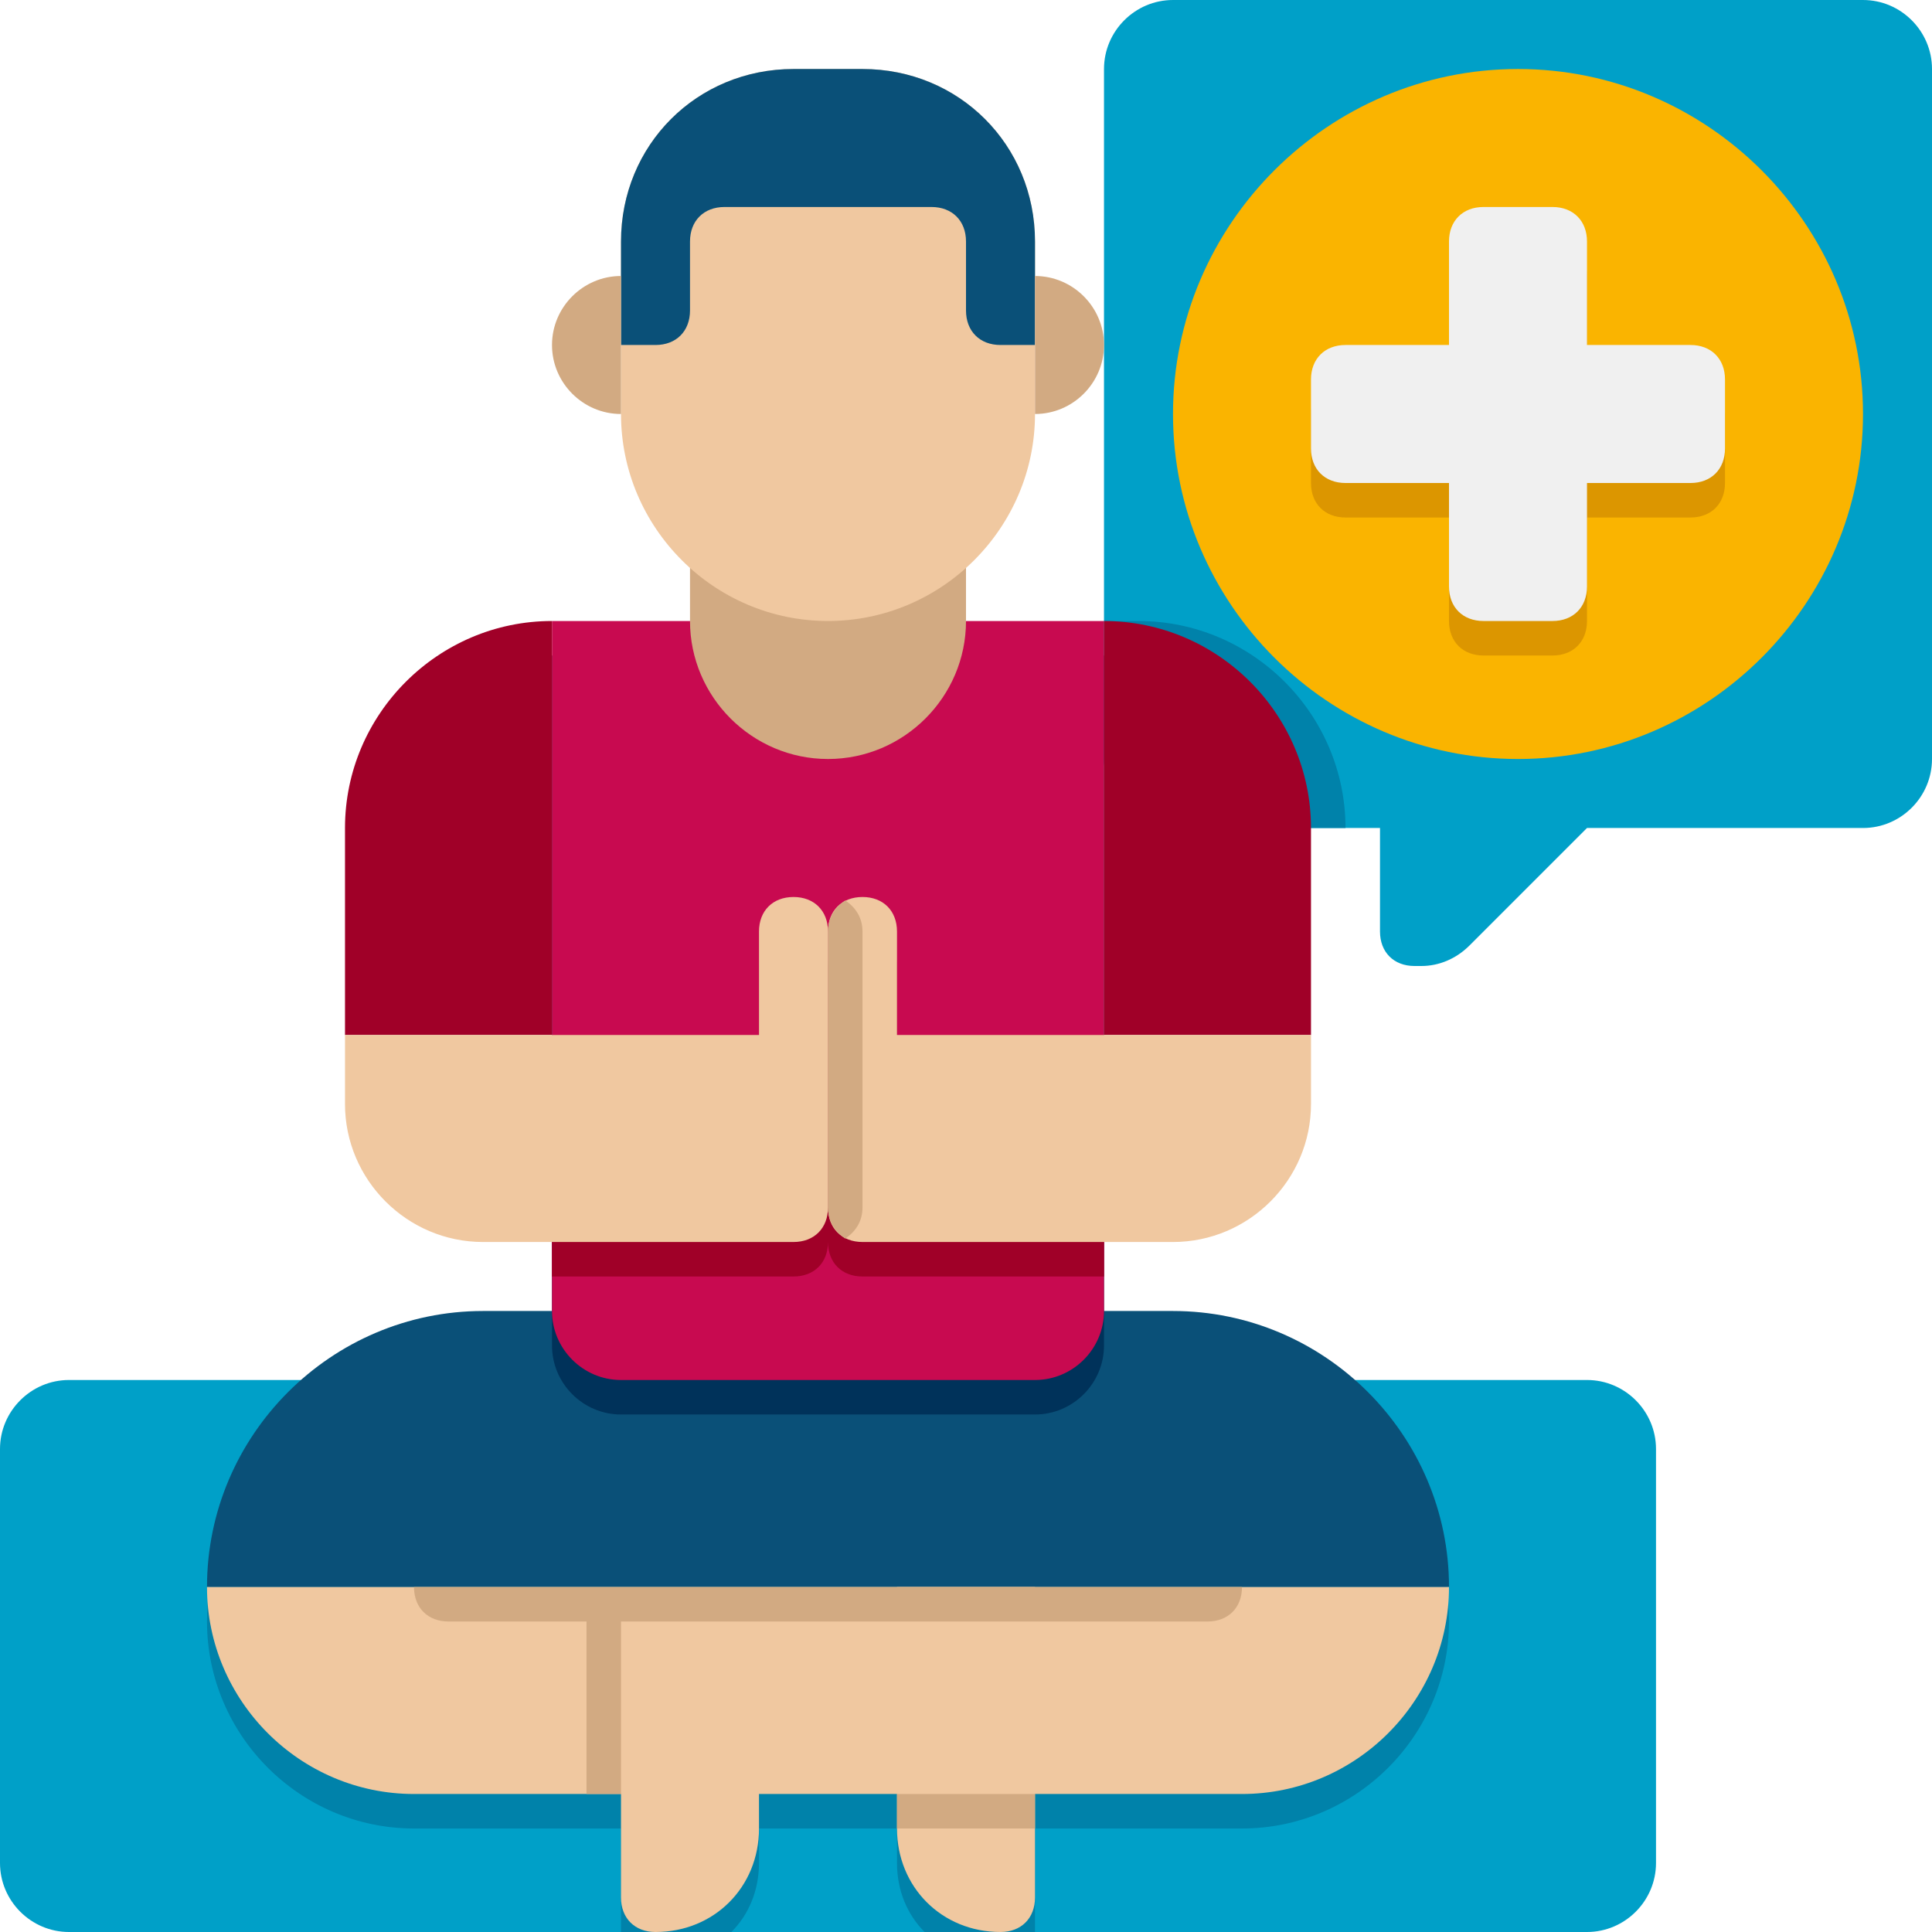 <svg version="1.2" xmlns="http://www.w3.org/2000/svg" viewBox="0 0 56 56" width="70" height="70">
	<title>Virtual Therapy-svg</title>
	<style>
		.s0 { fill: #00a0c8 } 
		.s1 { fill: #fab400 } 
		.s2 { fill: #0082aa } 
		.s3 { fill: #0a5078 } 
		.s4 { fill: #00325a } 
		.s5 { fill: #f0c8a0 } 
		.s6 { fill: #c80a50 } 
		.s7 { fill: #a00028 } 
		.s8 { fill: #d2aa82 } 
		.s9 { fill: #dc9600 } 
		.s10 { fill: #f0f0f0 } 
	</style>
	<g id="Icons">
		<g>
			<g>
				<path class="s0" d="m32 2v20c0 1.1 0.9 2 2 2h6v3c0 0.6 0.4 1 1 1h0.2c0.5 0 1-0.2 1.4-0.6l3.4-3.4h8c1.1 0 2-0.9 2-2v-20c0-1.1-0.9-2-2-2h-20c-1.1 0-2 0.9-2 2z"/>
			</g>
			<g>
				<path class="s1" d="m44 22c-5.5 0-10-4.5-10-10 0-5.5 4.5-10 10-10 5.5 0 10 4.5 10 10 0 5.5-4.5 10-10 10z"/>
			</g>
			<g>
				<path class="s2" d="m33 18h-1v4c0 1.1 0.9 2 2 2h5c0-3.3-2.7-6-6-6z"/>
			</g>
			<g>
				<path class="s0" d="m46 56h-44c-1.1 0-2-0.9-2-2v-12c0-1.1 0.9-2 2-2h44c1.1 0 2 0.9 2 2v12c0 1.1-0.9 2-2 2z"/>
			</g>
			<g>
				<path class="s2" d="m36 53c3.3 0 6-2.7 6-6 0-3-1.7-5.6-4.1-7h-27.8c-2.4 1.4-4.1 4-4.1 7 0 3.3 2.7 6 6 6h6v3h3.2c0.5-0.5 0.8-1.2 0.8-2v-1h4v1c0 0.8 0.3 1.5 0.8 2h3.2v-3z"/>
			</g>
			<g>
				<g>
					<path class="s3" d="m34 38h-20c-4.4 0-8 3.6-8 8h36c0-4.4-3.6-8-8-8z"/>
				</g>
				<g>
					<path class="s4" d="m30 41h-12c-1.1 0-2-0.9-2-2v-20h16v20c0 1.1-0.9 2-2 2z"/>
				</g>
				<path class="s5" d="m6 46c0 3.3 2.7 6 6 6h6v3c0 0.6 0.4 1 1 1 1.7 0 3-1.3 3-3v-1h14c3.3 0 6-2.7 6-6z"/>
				<g>
					<path class="s5" d="m29 56c-1.7 0-3-1.3-3-3v-7h4v9c0 0.6-0.4 1-1 1z"/>
				</g>
				<g>
					<path class="s6" d="m30 40h-12c-1.1 0-2-0.9-2-2v-20h16v20c0 1.1-0.9 2-2 2z"/>
				</g>
				<g>
					<path class="s7" d="m32 31h-6v-3c0-0.6-0.4-1-1-1-0.6 0-1 0.4-1 1 0-0.6-0.4-1-1-1-0.6 0-1 0.4-1 1v3h-6v6h7c0.6 0 1-0.4 1-1 0 0.6 0.4 1 1 1h7z"/>
				</g>
				<g>
					<path class="s8" d="m24 22c-2.2 0-4-1.8-4-4v-4h8v4c0 2.2-1.8 4-4 4z"/>
				</g>
				<g>
					<path class="s5" d="m24 18c-3.3 0-6-2.7-6-6v-5c0-2.8 2.2-5 5-5h2c2.8 0 5 2.2 5 5v5c0 3.3-2.7 6-6 6z"/>
				</g>
				<g>
					<path class="s3" d="m18 10h1c0.6 0 1-0.4 1-1v-2c0-0.6 0.4-1 1-1h6c0.6 0 1 0.4 1 1v2c0 0.6 0.4 1 1 1h1v-3c0-2.8-2.2-5-5-5h-2c-2.8 0-5 2.2-5 5z"/>
				</g>
				<g>
					<path class="s8" d="m18 12v-4c-1.1 0-2 0.9-2 2 0 1.1 0.9 2 2 2z"/>
				</g>
				<g>
					<path class="s8" d="m30 12v-4c1.1 0 2 0.9 2 2 0 1.1-0.9 2-2 2z"/>
				</g>
				<g>
					<path class="s7" d="m10 30h6v-12c-3.3 0-6 2.7-6 6z"/>
				</g>
				<g>
					<path class="s7" d="m32 30h6v-6c0-3.3-2.7-6-6-6z"/>
				</g>
				<path class="s5" d="m23 26c-0.6 0-1 0.4-1 1v3h-12v2c0 2.2 1.8 4 4 4h9c0.6 0 1-0.4 1-1v-8c0-0.6-0.4-1-1-1z"/>
				<path class="s5" d="m26 30v-3c0-0.6-0.4-1-1-1-0.6 0-1 0.4-1 1v8c0 0.6 0.4 1 1 1h9c2.2 0 4-1.8 4-4v-2z"/>
				<g>
					<path class="s8" d="m25 27c0-0.4-0.2-0.7-0.5-0.9-0.3 0.2-0.5 0.5-0.5 0.9v8c0 0.4 0.2 0.7 0.5 0.9 0.3-0.2 0.5-0.5 0.5-0.9z"/>
				</g>
			</g>
			<g>
				<path class="s8" d="m26 53v-1h4v1z"/>
			</g>
			<path class="s8" d="m12 46c0 0.6 0.4 1 1 1h4v5h1v-5h17c0.6 0 1-0.4 1-1z"/>
			<g>
				<path class="s9" d="m49 11h-3v-3c0-0.6-0.4-1-1-1h-2c-0.6 0-1 0.4-1 1v3h-3c-0.6 0-1 0.4-1 1v2c0 0.6 0.4 1 1 1h3v3c0 0.6 0.4 1 1 1h2c0.6 0 1-0.4 1-1v-3h3c0.6 0 1-0.4 1-1v-2c0-0.6-0.4-1-1-1z"/>
			</g>
			<g>
				<path class="s10" d="m49 10h-3v-3c0-0.6-0.4-1-1-1h-2c-0.6 0-1 0.4-1 1v3h-3c-0.6 0-1 0.4-1 1v2c0 0.6 0.4 1 1 1h3v3c0 0.6 0.4 1 1 1h2c0.6 0 1-0.4 1-1v-3h3c0.6 0 1-0.4 1-1v-2c0-0.6-0.4-1-1-1z"/>
			</g>
		</g>
	</g>
</svg>